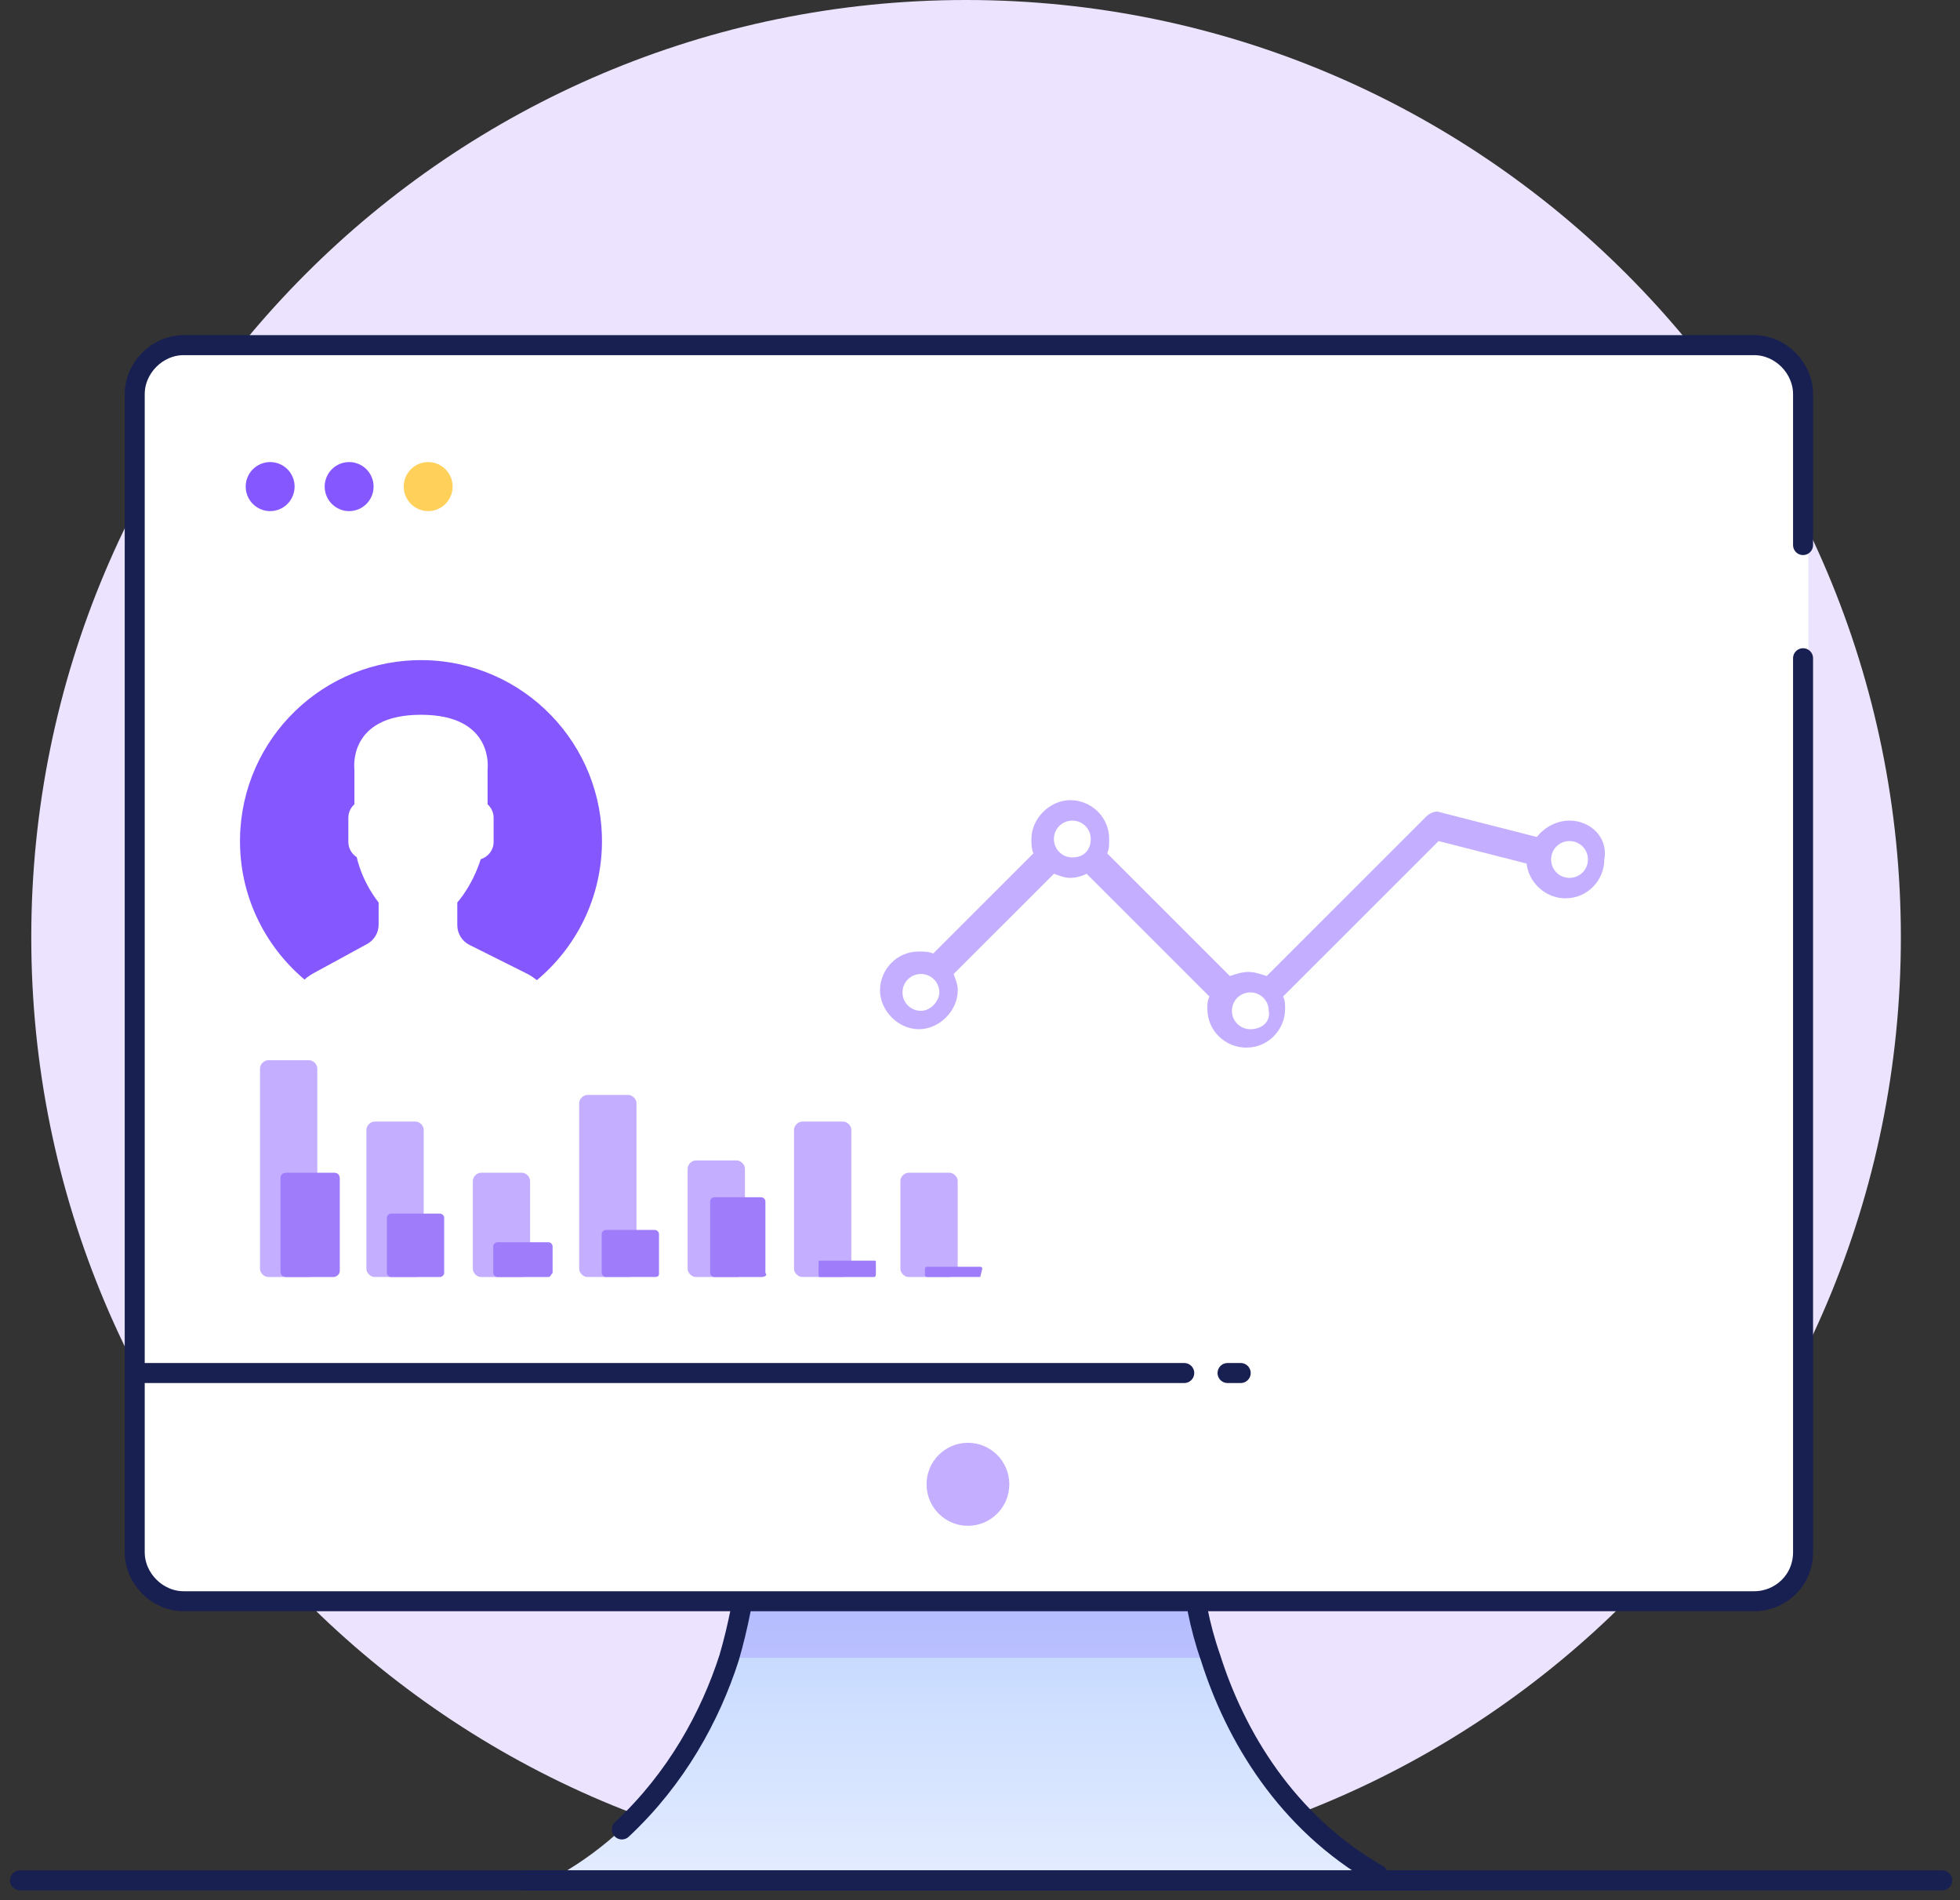 <svg width="98" height="95" viewBox="0 0 98 95" fill="none" xmlns="http://www.w3.org/2000/svg">
<rect x="0" y="0" width="98" height="95" fill="#333333" stroke="none"/>
<path d="M48.303 93.717C74.118 93.717 95.043 72.738 95.043 46.859C95.043 20.979 74.118 0 48.303 0C22.491 0 1.564 20.979 1.564 46.859C1.564 72.738 22.491 93.717 48.303 93.717Z" fill="#ECE4FF"/>
<path d="M68.805 93.717C62.128 93.906 54.04 93.717 48.397 93.623C42.755 93.717 34.667 93.906 27.99 93.717C32.598 91.077 35.137 86.74 36.36 82.875C36.83 81.272 37.112 79.669 37.3 78.349H59.495C59.589 79.669 59.871 81.272 60.435 82.875C61.658 86.835 64.197 91.077 68.805 93.717Z" fill="url(#paint0_linear_1919_3759)"/>
<path d="M26.297 94H71.344" stroke="#182052" stroke-miterlimit="10" stroke-linecap="round" stroke-linejoin="round"/>
<path opacity="0.2" d="M60.436 82.875H36.455C36.925 81.272 37.207 79.669 37.395 78.349H59.589C59.684 79.763 59.966 81.272 60.436 82.875Z" fill="#8557FF"/>
<path d="M31.094 91.454C33.822 88.909 35.514 85.797 36.455 82.875C36.925 81.272 37.207 79.669 37.395 78.349H59.59C59.684 79.669 59.966 81.272 60.53 82.875C61.753 86.74 64.292 91.077 68.9 93.717" stroke="#182052" stroke-miterlimit="10" stroke-linecap="round" stroke-linejoin="round"/>
<path d="M90.417 19.451V77.341C90.417 78.755 89.288 79.792 87.972 79.792H9.445C8.128 79.792 7 78.661 7 77.341V19.451C7 18.131 8.128 17 9.445 17H87.972C89.288 17 90.417 18.131 90.417 19.451Z" fill="white"/>
<path d="M90.153 32.905V77.595C90.153 79.009 89.024 80.046 87.708 80.046H9.181C7.864 80.046 6.736 78.915 6.736 77.595V19.705C6.736 18.385 7.864 17.254 9.181 17.254H87.708C89.024 17.254 90.153 18.385 90.153 19.705V27.248" stroke="#182052" stroke-miterlimit="10" stroke-linecap="round" stroke-linejoin="round"/>
<path d="M59.212 68.638H6.736" stroke="#182052" stroke-miterlimit="10" stroke-linecap="round" stroke-linejoin="round"/>
<path d="M62.035 68.638H61.377" stroke="#182052" stroke-miterlimit="10" stroke-linecap="round" stroke-linejoin="round"/>
<path d="M48.397 76.275C49.54 76.275 50.466 75.346 50.466 74.201C50.466 73.055 49.54 72.126 48.397 72.126C47.255 72.126 46.328 73.055 46.328 74.201C46.328 75.346 47.255 76.275 48.397 76.275Z" fill="#C4AEFF"/>
<path d="M13.508 25.551C14.183 25.551 14.73 25.002 14.73 24.325C14.73 23.648 14.183 23.099 13.508 23.099C12.833 23.099 12.285 23.648 12.285 24.325C12.285 25.002 12.833 25.551 13.508 25.551Z" fill="#8557FF"/>
<path d="M17.457 25.551C18.132 25.551 18.679 25.002 18.679 24.325C18.679 23.648 18.132 23.099 17.457 23.099C16.781 23.099 16.234 23.648 16.234 24.325C16.234 25.002 16.781 25.551 17.457 25.551Z" fill="#8557FF"/>
<path d="M21.409 25.551C22.084 25.551 22.631 25.002 22.631 24.325C22.631 23.648 22.084 23.099 21.409 23.099C20.734 23.099 20.186 23.648 20.186 24.325C20.186 25.002 20.734 25.551 21.409 25.551Z" fill="#FFD15B"/>
<path d="M17.458 36.676C18.6 36.676 19.527 35.747 19.527 34.602C19.527 33.456 18.6 32.528 17.458 32.528C16.315 32.528 15.389 33.456 15.389 34.602C15.389 35.747 16.315 36.676 17.458 36.676Z" fill="white"/>
<path d="M23.099 39.787H11.72C11.438 39.787 11.25 39.599 11.25 39.316C11.25 39.033 11.438 38.844 11.72 38.844H23.193C23.475 38.844 23.663 39.033 23.663 39.316C23.663 39.504 23.381 39.787 23.099 39.787Z" fill="white"/>
<path d="M23.099 42.71H11.72C11.438 42.71 11.25 42.522 11.25 42.239C11.25 41.956 11.438 41.767 11.72 41.767H23.193C23.475 41.767 23.663 41.956 23.663 42.239C23.663 42.427 23.381 42.71 23.099 42.71Z" fill="white"/>
<path d="M23.099 45.633H11.72C11.438 45.633 11.25 45.444 11.25 45.161C11.25 44.879 11.438 44.69 11.72 44.69H23.193C23.475 44.69 23.663 44.879 23.663 45.161C23.663 45.35 23.381 45.633 23.099 45.633Z" fill="white"/>
<path d="M23.099 48.556H11.72C11.438 48.556 11.25 48.367 11.25 48.084C11.25 47.801 11.438 47.613 11.72 47.613H23.193C23.475 47.613 23.663 47.801 23.663 48.084C23.663 48.273 23.381 48.556 23.099 48.556Z" fill="white"/>
<path d="M23.099 51.478H11.72C11.438 51.478 11.25 51.29 11.25 51.007C11.25 50.724 11.438 50.536 11.72 50.536H23.193C23.475 50.536 23.663 50.724 23.663 51.007C23.663 51.196 23.381 51.478 23.099 51.478Z" fill="white"/>
<path d="M17.645 54.401H11.626C11.438 54.401 11.25 54.213 11.25 54.024V53.741C11.25 53.553 11.438 53.364 11.626 53.364H17.645C17.833 53.364 18.021 53.553 18.021 53.741V54.024C18.021 54.213 17.833 54.401 17.645 54.401Z" fill="white"/>
<path d="M1 94H97.113" stroke="#182052" stroke-miterlimit="10" stroke-linecap="round" stroke-linejoin="round"/>
<path d="M25.506 45.421L22.485 47.146C22.308 47.247 22.148 47.371 22 47.507C23.761 49.062 26.035 50 28.519 50C30.985 50 33.244 49.076 35 47.542C34.838 47.399 34.662 47.27 34.467 47.169L31.233 45.475C30.815 45.257 30.551 44.809 30.551 44.32V42.991C30.642 42.883 30.745 42.744 30.857 42.579C31.298 41.927 31.631 41.21 31.862 40.458C32.277 40.324 32.583 39.923 32.583 39.446V38.027C32.583 37.715 32.45 37.437 32.244 37.241V35.191C32.244 35.191 32.647 32 28.519 32C24.392 32 24.794 35.191 24.794 35.191V37.241C24.588 37.437 24.456 37.715 24.456 38.027V39.446C24.456 39.819 24.643 40.148 24.924 40.338C25.263 41.881 26.149 42.991 26.149 42.991V44.288C26.149 44.76 25.902 45.194 25.506 45.421Z" fill="white"/>
<path d="M21.204 33.001C16.207 32.916 12.087 36.898 12.001 41.895C11.953 44.728 13.216 47.275 15.226 48.968C15.358 48.853 15.499 48.748 15.656 48.663L18.356 47.19C18.71 46.997 18.931 46.626 18.931 46.222V45.115C18.931 45.115 18.138 44.167 17.836 42.85C17.585 42.688 17.417 42.408 17.417 42.089V40.878C17.417 40.611 17.536 40.373 17.72 40.206V38.456C17.72 38.456 17.36 35.732 21.049 35.732C24.738 35.732 24.379 38.456 24.379 38.456V40.206C24.563 40.373 24.681 40.611 24.681 40.878V42.089C24.681 42.496 24.408 42.838 24.037 42.953C23.831 43.595 23.533 44.207 23.139 44.764C23.039 44.904 22.946 45.023 22.865 45.115V46.25C22.865 46.668 23.101 47.05 23.474 47.236L26.366 48.682C26.539 48.769 26.696 48.878 26.841 49C28.791 47.374 30.05 44.942 30.097 42.204C30.183 37.207 26.202 33.087 21.204 33.001Z" fill="#8557FF"/>
<path d="M78.476 41.022C77.862 41.022 77.248 41.329 76.839 41.84L72.031 40.613C71.826 40.511 71.519 40.613 71.315 40.818L63.335 48.793C63.028 48.69 62.721 48.588 62.414 48.588C62.108 48.588 61.801 48.69 61.494 48.793L55.356 42.658C55.458 42.454 55.458 42.249 55.458 41.942C55.458 40.818 54.537 40 53.514 40C52.491 40 51.57 40.92 51.57 41.942C51.57 42.147 51.57 42.454 51.673 42.658L46.66 47.668C46.455 47.566 46.148 47.566 45.944 47.566C44.819 47.566 44 48.486 44 49.508C44 50.531 44.921 51.451 45.944 51.451C46.967 51.451 47.888 50.531 47.888 49.508C47.888 49.202 47.785 48.997 47.683 48.69L52.696 43.681C53.003 43.783 53.207 43.885 53.514 43.885C53.821 43.885 54.128 43.783 54.333 43.681L60.471 49.815C60.368 50.02 60.368 50.224 60.368 50.429C60.368 51.553 61.289 52.371 62.312 52.371C63.437 52.371 64.256 51.451 64.256 50.429C64.256 50.224 64.256 50.02 64.154 49.815L71.929 42.045L76.328 43.169C76.43 44.09 77.248 44.907 78.271 44.907C79.397 44.907 80.215 43.987 80.215 42.965C80.42 41.84 79.499 41.022 78.476 41.022ZM46.046 50.531C45.535 50.531 45.125 50.122 45.125 49.611C45.125 49.099 45.535 48.69 46.046 48.69C46.558 48.69 46.967 49.099 46.967 49.611C46.967 50.02 46.558 50.531 46.046 50.531ZM53.617 42.863C53.105 42.863 52.696 42.454 52.696 41.942C52.696 41.431 53.105 41.022 53.617 41.022C54.128 41.022 54.537 41.431 54.537 41.942C54.537 42.454 54.23 42.863 53.617 42.863ZM62.517 51.451C62.005 51.451 61.596 51.042 61.596 50.531C61.596 50.02 62.005 49.611 62.517 49.611C63.028 49.611 63.437 50.02 63.437 50.531C63.54 51.042 63.131 51.451 62.517 51.451ZM78.476 43.885C77.964 43.885 77.555 43.476 77.555 42.965C77.555 42.454 77.964 42.045 78.476 42.045C78.987 42.045 79.397 42.454 79.397 42.965C79.397 43.476 78.987 43.885 78.476 43.885Z" fill="#C4AEFF"/>
<path d="M15.456 63.838H13.41C13.205 63.838 13 63.634 13 63.429V53.409C13 53.205 13.205 53 13.41 53H15.456C15.66 53 15.865 53.205 15.865 53.409V63.429C15.865 63.634 15.66 63.838 15.456 63.838Z" fill="#C4AEFF"/>
<path d="M16.683 63.838H14.33C14.126 63.838 14.023 63.736 14.023 63.531V58.93C14.023 58.726 14.126 58.624 14.33 58.624H16.683C16.888 58.624 16.99 58.726 16.99 58.93V63.531C16.99 63.736 16.786 63.838 16.683 63.838Z" fill="#9F7CFA"/>
<path d="M20.775 63.837H18.729C18.525 63.837 18.32 63.633 18.32 63.428V56.476C18.32 56.271 18.525 56.067 18.729 56.067H20.775C20.98 56.067 21.185 56.271 21.185 56.476V63.428C21.185 63.633 20.98 63.837 20.775 63.837Z" fill="#C4AEFF"/>
<path d="M26.096 63.838H24.05C23.845 63.838 23.641 63.634 23.641 63.429V59.033C23.641 58.828 23.845 58.624 24.05 58.624H26.096C26.3 58.624 26.505 58.828 26.505 59.033V63.429C26.505 63.634 26.3 63.838 26.096 63.838Z" fill="#C4AEFF"/>
<path d="M31.415 63.837H29.369C29.164 63.837 28.959 63.633 28.959 63.428V55.146C28.959 54.942 29.164 54.737 29.369 54.737H31.415C31.619 54.737 31.824 54.942 31.824 55.146V63.428C31.824 63.633 31.722 63.837 31.415 63.837Z" fill="#C4AEFF"/>
<path d="M36.837 63.838H34.79C34.586 63.838 34.381 63.634 34.381 63.429V58.419C34.381 58.215 34.586 58.01 34.79 58.01H36.837C37.041 58.01 37.246 58.215 37.246 58.419V63.429C37.246 63.634 37.041 63.838 36.837 63.838Z" fill="#C4AEFF"/>
<path d="M42.156 63.837H40.11C39.906 63.837 39.701 63.633 39.701 63.428V56.476C39.701 56.271 39.906 56.067 40.11 56.067H42.156C42.361 56.067 42.566 56.271 42.566 56.476V63.428C42.566 63.633 42.361 63.837 42.156 63.837Z" fill="#C4AEFF"/>
<path d="M47.475 63.838H45.429C45.224 63.838 45.02 63.634 45.02 63.429V59.033C45.02 58.828 45.224 58.624 45.429 58.624H47.475C47.679 58.624 47.885 58.828 47.885 59.033V63.429C47.885 63.634 47.679 63.838 47.475 63.838Z" fill="#C4AEFF"/>
<path d="M22.004 63.838H19.549C19.446 63.838 19.344 63.736 19.344 63.634V60.873C19.344 60.771 19.446 60.669 19.549 60.669H22.004C22.106 60.669 22.209 60.771 22.209 60.873V63.634C22.209 63.736 22.106 63.838 22.004 63.838Z" fill="#9F7CFA"/>
<path d="M27.426 63.838H24.868C24.766 63.838 24.664 63.736 24.664 63.634V62.304C24.664 62.202 24.766 62.1 24.868 62.1H27.426C27.528 62.1 27.63 62.202 27.63 62.304V63.634C27.528 63.736 27.528 63.838 27.426 63.838Z" fill="#9F7CFA"/>
<path d="M32.746 63.837H30.29C30.188 63.837 30.086 63.735 30.086 63.633V61.69C30.086 61.588 30.188 61.485 30.29 61.485H32.746C32.848 61.485 32.95 61.588 32.95 61.69V63.633C32.95 63.735 32.95 63.837 32.746 63.837Z" fill="#9F7CFA"/>
<path d="M38.065 63.838H35.712C35.61 63.838 35.508 63.736 35.508 63.634V60.055C35.508 59.953 35.61 59.851 35.712 59.851H38.065C38.168 59.851 38.27 59.953 38.27 60.055V63.634C38.372 63.736 38.27 63.838 38.065 63.838Z" fill="#9F7CFA"/>
<path d="M43.692 63.839H41.032C40.93 63.839 40.93 63.839 40.93 63.736V63.121C40.93 63.02 40.93 63.02 41.032 63.02H43.692C43.794 63.02 43.794 63.02 43.794 63.121V63.633C43.794 63.736 43.794 63.839 43.692 63.839Z" fill="#9F7CFA"/>
<path d="M49.011 63.837H46.351C46.351 63.837 46.248 63.837 46.248 63.735V63.428C46.248 63.428 46.248 63.326 46.351 63.326H49.011C49.011 63.326 49.113 63.326 49.113 63.428L49.011 63.837Z" fill="#9F7CFA"/>
<defs>
<linearGradient id="paint0_linear_1919_3759" x1="48.419" y1="93.343" x2="48.419" y2="79.538" gradientUnits="userSpaceOnUse">
<stop stop-color="#E2EBFF"/>
<stop offset="0.991" stop-color="#C0D6FF"/>
</linearGradient>
</defs>
</svg>
